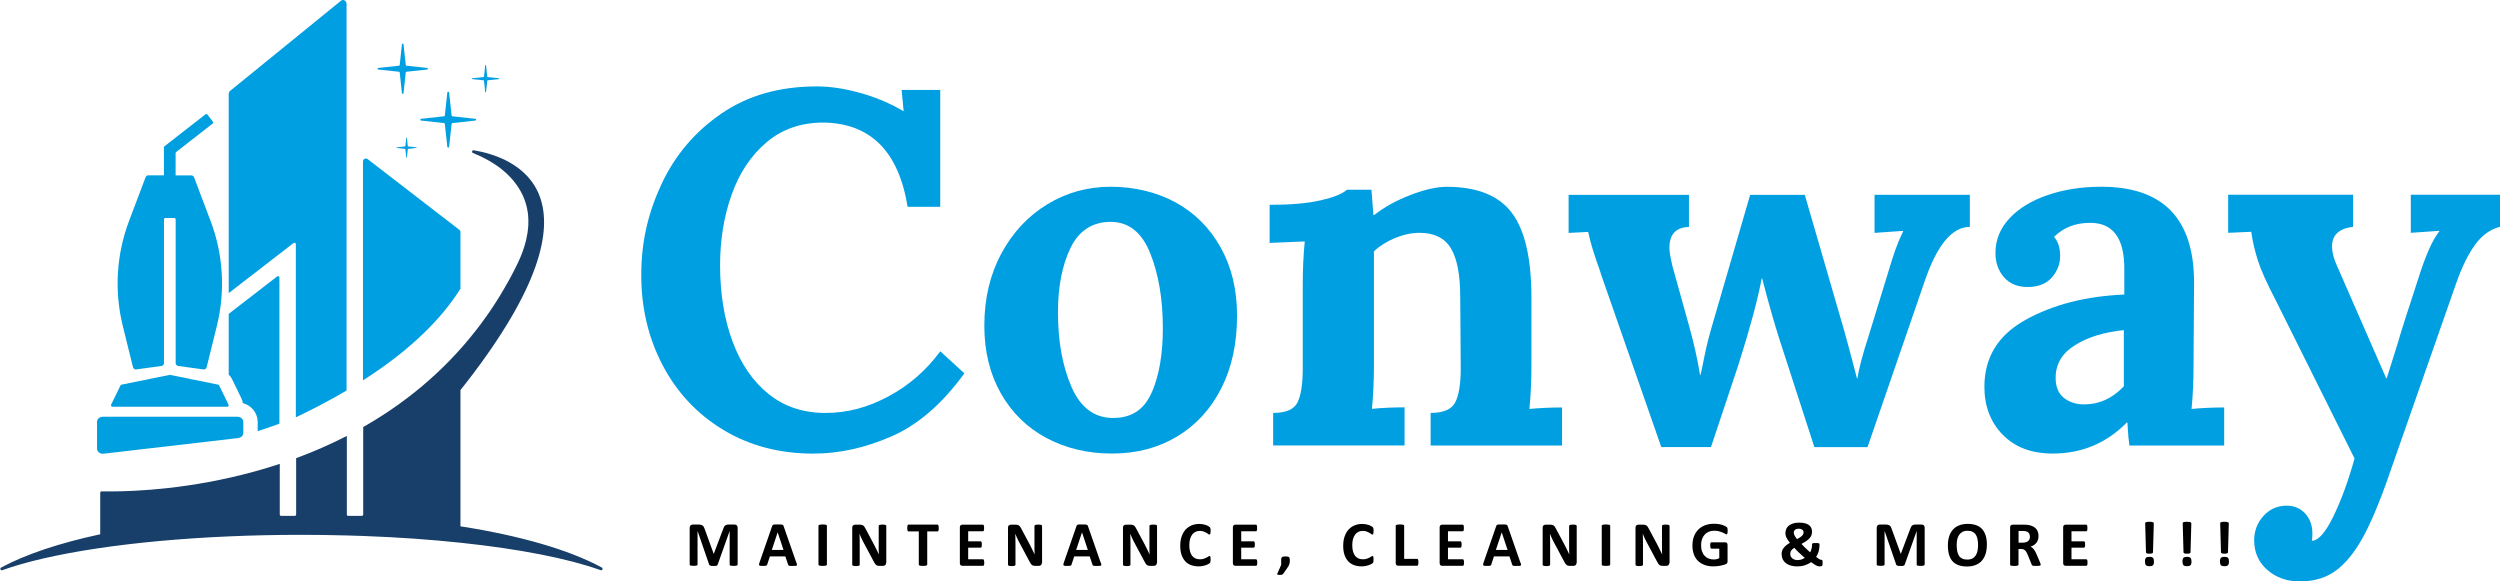 <svg xmlns="http://www.w3.org/2000/svg" id="Layer_2" viewBox="0 0 438.32 101.95"><defs><style>.cls-1,.cls-2,.cls-3,.cls-4{stroke-width:0px;}.cls-2{fill:#173f6a;}.cls-3{fill:#009fe2;}.cls-4{fill:#009fe0;}</style></defs><g id="Layer_3"><path class="cls-3" d="m78.74,16.22l.44,4.03c0,.07.06.13.14.14l4.03.44c.18.02.18.29,0,.31l-4.03.44c-.07,0-.13.06-.14.14l-.44,4.03c-.02.18-.29.18-.31,0l-.44-4.03c0-.07-.06-.13-.14-.14l-4.03-.44c-.18-.02-.18-.29,0-.31l4.03-.44c.07,0,.13-.06.14-.14l.44-4.03c.02-.18.29-.18.31,0Z"></path><path class="cls-3" d="m70.75,7.76l.39,3.64c0,.06.06.12.12.12l3.64.39c.17.02.17.26,0,.28l-3.64.39c-.06,0-.12.06-.12.12l-.39,3.64c-.02.17-.26.17-.28,0l-.39-3.64c0-.06-.06-.12-.12-.12l-3.64-.39c-.17-.02-.17-.26,0-.28l3.64-.39c.06,0,.12-.06.12-.12l.39-3.64c.02-.17.26-.17.28,0Z"></path><path class="cls-3" d="m85.22,11.46l.21,1.98s.03.06.07.07l1.98.21c.09,0,.09.14,0,.15l-1.98.21s-.06.03-.07.07l-.21,1.98c0,.09-.14.09-.15,0l-.21-1.98s-.03-.06-.07-.07l-1.98-.21c-.09,0-.09-.14,0-.15l1.98-.21s.06-.03.07-.07l.21-1.98c0-.09.14-.09.15,0Z"></path><path class="cls-3" d="m71.34,24.17l.16,1.45s.02.05.05.05l1.45.16c.07,0,.07.1,0,.11l-1.45.16s-.05.02-.05.05l-.16,1.45c0,.07-.1.07-.11,0l-.16-1.45s-.02-.05-.05-.05l-1.45-.16c-.07,0-.07-.1,0-.11l1.45-.16s.05-.02.05-.05l.16-1.45c0-.07.1-.07.11,0Z"></path><path class="cls-4" d="m38.25,67.44l-8.43-1.71s-.06,0-.09,0l-8.43,1.71c-.07.02-.14.06-.17.13l-1.65,3.38c-.08.17.04.36.22.36h20.15c.18,0,.3-.2.22-.36l-1.65-3.38c-.03-.07-.1-.12-.17-.13Z"></path><path class="cls-4" d="m17.01,73.99v4.64c0,.56.53.99,1.12.92l23.66-2.75c.5-.06.87-.45.87-.92v-1.89c0-.51-.45-.92-1-.92h-23.66c-.55,0-1,.41-1,.92Z"></path><path class="cls-4" d="m36.93,38.77l-2.91-7.7c-.07-.2-.26-.32-.47-.32h-2.76v-3.9c0-.08.04-.15.1-.2l6.39-4.98c.11-.09.13-.24.04-.35l-.95-1.23c-.09-.11-.24-.13-.35-.04l-7.28,5.67h0s0,0,0,0v5.02h-2.74c-.21,0-.4.13-.47.32l-2.91,7.7c-2.22,5.88-2.6,12.29-1.09,18.39l1.79,7.24c.06.25.3.41.56.38l4.44-.61c.25-.03.43-.25.43-.5v-25.19c0-.14.11-.25.25-.25h1.55c.14,0,.25.11.25.25v25.19c0,.25.19.46.43.5l4.44.61c.25.04.49-.13.56-.38l1.79-7.24c1.51-6.1,1.13-12.52-1.09-18.39Z"></path><path class="cls-3" d="m80.73,50.63v-9.94c0-.16-.07-.31-.2-.4l-16.07-12.39c-.34-.26-.82-.02-.82.4v38.39c8.58-5.48,13.89-10.98,17.09-16.07Z"></path><path class="cls-2" d="m105.45,99.47c-5.66-3.06-14.28-5.57-24.72-7.19v-23.89c.35-.44.7-.88,1.05-1.33,25.91-33.39,8.1-39.58,1.28-40.71-.3-.05-.41.37-.13.48.36.14.75.31,1.16.5.16.08.33.15.5.24.17.08.34.17.51.26.43.23.87.48,1.32.76.27.17.53.35.8.53.44.31.88.65,1.3,1.03.17.15.34.3.5.46.16.16.33.32.48.49s.31.34.46.52c.08.09.15.18.22.27.29.37.57.75.82,1.16.19.3.36.62.53.95.08.16.16.33.23.5.05.13.11.26.16.39.15.39.28.8.39,1.23.03.13.06.25.09.38.05.26.1.52.14.79.02.14.03.27.05.41.03.27.04.55.05.84,0,.29,0,.58-.01.88,0,.15-.02.31-.03.47-.03.31-.06.62-.11.94-.07.44-.16.89-.27,1.36-.02.09-.04.17-.07.26-.06.24-.13.49-.21.74-.19.63-.43,1.28-.71,1.95-.11.26-.22.52-.35.78-.12.25-.24.5-.37.76-.17.34-.34.67-.51,1.01-.05.1-.11.21-.16.31-.12.23-.24.46-.36.68-.06.12-.13.23-.19.35-.11.21-.23.42-.35.62-.07.12-.13.24-.2.35-.12.2-.23.41-.35.61-.07.11-.13.23-.2.34-.12.2-.24.4-.36.61-.07.11-.13.22-.2.33-.13.2-.25.41-.38.61-.06.1-.13.2-.19.3-.13.21-.27.41-.4.62-.06.09-.12.18-.18.28-.14.21-.28.42-.42.63-.06.08-.11.16-.17.25-.15.22-.3.44-.45.65-.05.07-.1.14-.15.21-.16.23-.32.46-.49.68-.04.06-.08.11-.12.17-.18.24-.35.48-.53.72-.03.04-.06.08-.09.11-.19.26-.39.51-.59.77-.01.02-.03.04-.04.05-5.79,7.42-12.66,12.89-19.75,16.93v15.33c0,.14-.11.25-.25.25h-2.37c-.14,0-.25-.11-.25-.25v-13.77c-2.97,1.52-5.95,2.81-8.89,3.9v9.87c0,.14-.11.25-.25.25h-2.37c-.14,0-.25-.11-.25-.25v-8.87c-11.65,3.85-22.22,4.66-27.65,4.8,0,0,0,0,0,0-.54.01-1.03.02-1.47.02,0,0-.01,0-.02,0-.28,0-.54,0-.77,0-.01,0-.02,0-.04,0-.11,0-.22,0-.32,0h0c-.1,0-.19,0-.28,0-.01,0-.02,0-.03,0-.08,0-.16,0-.24,0-.01,0-.02,0-.03,0-.06,0-.12,0-.18,0-.01,0-.02,0-.03,0-.06,0-.11,0-.15,0,0,0,0,0-.01,0-.14,0-.26.11-.26.25v7.27c-7.15,1.54-13.11,3.53-17.38,5.84-.27.15-.09.56.21.46,8.26-2.98,22.66-5.19,39.76-5.93,4.09-.18,8.34-.27,12.69-.27,2.7,0,5.36.04,7.97.11.97.03,1.93.06,2.88.09,6.06.22,11.81.63,17.09,1.19,10.32,1.09,18.86,2.77,24.52,4.81.29.11.48-.31.21-.46Z"></path><path class="cls-3" d="m51.87,42.82v30.34c.07-.03.14-.06.21-.09,3.18-1.52,6.06-3.06,8.68-4.6V.7c0-.58-.59-.91-.99-.56l-19.43,15.8c-.15.13-.24.34-.24.56v34.89l11.37-8.78c.17-.13.4,0,.4.2Z"></path><path class="cls-3" d="m42.33,69.86c.13.26.21.54.25.82,1.5.39,2.6,1.73,2.6,3.31v1.6c1.25-.39,2.52-.83,3.81-1.31v-25.61c0-.21-.24-.33-.4-.2l-8.49,6.56v10.65c.24.23.44.49.58.79l1.65,3.38Z"></path><path class="cls-3" d="m126.85,75.39c-4.57-2.75-8.12-6.52-10.64-11.3-2.52-4.78-3.78-10.07-3.78-15.87s1.19-10.89,3.56-15.96c2.37-5.07,5.88-9.19,10.51-12.36,4.63-3.17,10.2-4.75,16.71-4.75,2.34,0,4.88.38,7.61,1.14,2.73.76,5.23,1.82,7.52,3.17h.09l-.35-3.69h6.77v20.49h-5.72c-1.58-9.73-6.51-14.66-14.77-14.77-3.93,0-7.25,1.16-9.98,3.47-2.73,2.32-4.76,5.38-6.11,9.19-1.35,3.81-2.02,7.91-2.02,12.31,0,5.04.73,9.53,2.2,13.45,1.46,3.93,3.58,6.99,6.33,9.19,2.75,2.2,6.07,3.3,9.94,3.3s7.43-.97,11.04-2.9c3.61-1.93,6.64-4.57,9.1-7.91l4.22,3.87c-3.87,5.33-8.12,9.01-12.75,11.04-4.63,2.02-9.2,3.03-13.72,3.03-5.92,0-11.17-1.38-15.74-4.13Z"></path><path class="cls-3" d="m183.48,76.8c-3.4-1.82-6.07-4.43-8-7.83-1.93-3.4-2.9-7.36-2.9-11.87,0-4.75,1-8.97,2.99-12.66,1.99-3.69,4.67-6.56,8.05-8.62,3.37-2.05,7.08-3.08,11.12-3.08s8,.91,11.34,2.73c3.34,1.82,5.98,4.44,7.91,7.87,1.93,3.43,2.9,7.43,2.9,12,0,4.87-.92,9.12-2.77,12.75-1.85,3.64-4.43,6.45-7.74,8.44-3.31,1.99-7.11,2.99-11.39,2.99s-8.12-.91-11.52-2.73Zm18.47-8c1.29-2.99,1.93-6.74,1.93-11.26,0-5.04-.73-9.41-2.2-13.1-1.47-3.69-3.78-5.54-6.95-5.54s-5.57,1.53-7.04,4.57c-1.47,3.05-2.2,6.8-2.2,11.26,0,5.1.79,9.47,2.37,13.1,1.58,3.64,4.01,5.45,7.3,5.45s5.48-1.5,6.77-4.49Z"></path><path class="cls-3" d="m223.23,72.4c2.23,0,3.65-.62,4.26-1.85s.92-3.22.92-5.98v-14.77c0-2.64.12-5.13.35-7.47l-6.16.26v-6.68c3.69,0,6.68-.26,8.97-.79,2.29-.53,3.81-1.14,4.57-1.85h4.31c0,.12.12,1.58.35,4.4h.18c1.7-1.35,3.8-2.51,6.29-3.47,2.49-.97,4.62-1.45,6.37-1.45,5.33,0,9.15,1.53,11.43,4.57,2.29,3.05,3.43,8,3.43,14.86v11.78c0,2.81-.12,5.39-.35,7.74,1.93-.18,3.84-.26,5.72-.26v6.68h-23.04v-5.72c2.23,0,3.66-.62,4.31-1.85.64-1.23.97-3.22.97-5.98l-.09-12.49c0-3.87-.54-6.71-1.63-8.53-1.09-1.82-2.92-2.73-5.5-2.73-1.41,0-2.84.31-4.31.92-1.47.62-2.7,1.39-3.69,2.33v19.87c0,2.81-.12,5.39-.35,7.74,1.88-.18,3.78-.26,5.72-.26v6.68h-23.04v-5.72Z"></path><path class="cls-3" d="m280.65,47.87c-.65-1.82-1.11-3.21-1.41-4.18s-.56-1.98-.79-3.03l-3.43.18v-6.68h21.1v5.63c-2.29.06-3.43,1.29-3.43,3.69,0,.59.18,1.64.53,3.17l2.99,10.73c.82,2.99,1.44,5.77,1.85,8.35h.09c.12-.47.35-1.58.7-3.34.35-1.76.88-3.81,1.58-6.16l6.42-22.07h9.58l7.04,24.27c.41,1.47,1.11,4.1,2.11,7.91h.09c.23-1.7.91-4.25,2.02-7.65l3.43-11.17c.41-1.41.82-2.68,1.23-3.83.41-1.14.85-2.18,1.32-3.12v-.09l-5.01.35v-6.68h16.71v5.63c-3.11,0-5.75,3.17-7.91,9.5l-10.03,29.11h-9.32l-6.07-18.73c-.94-2.93-1.97-6.54-3.08-10.82h-.09c-.65,3.52-1.99,8.53-4.05,15.04l-4.84,14.51h-8.71l-10.64-30.51Z"></path><path class="cls-3" d="m351.13,76.22c-2.14-2.2-3.21-5-3.21-8.4,0-5.16,2.4-9.07,7.21-11.74,4.81-2.67,10.58-4.15,17.32-4.44v-4.57c0-5.33-1.99-8-5.98-8-2.58,0-4.69.82-6.33,2.46.7.82,1.06,1.93,1.06,3.34s-.48,2.67-1.45,3.78c-.97,1.11-2.39,1.67-4.26,1.67-1.76,0-3.14-.57-4.13-1.71-1-1.14-1.5-2.56-1.5-4.26,0-2.29.82-4.31,2.46-6.07,1.64-1.76,3.88-3.12,6.73-4.09,2.84-.97,5.96-1.45,9.36-1.45,10.84,0,16.27,5.6,16.27,16.8l-.09,14.42c0,2.81-.12,5.39-.35,7.74,1.93-.18,3.84-.26,5.72-.26v6.68h-16.62c-.12-.76-.24-2.11-.35-4.05h-.09c-3.58,3.64-7.91,5.45-13.01,5.45-3.69,0-6.61-1.1-8.75-3.3Zm21.24-8.49v-9.85c-3.46.35-6.32,1.23-8.57,2.64-2.26,1.41-3.39,3.31-3.39,5.72,0,1.58.48,2.76,1.45,3.52.97.76,2.15,1.14,3.56,1.14,2.64,0,4.95-1.06,6.95-3.17Z"></path><path class="cls-3" d="m397.51,99.92c-1.52-1.35-2.29-3.08-2.29-5.19,0-1.64.54-3.06,1.63-4.27,1.08-1.2,2.45-1.8,4.09-1.8,1.29,0,2.36.45,3.21,1.36.85.91,1.28,2.1,1.28,3.56,0,.47-.03.85-.09,1.14v.09c1.11,0,2.36-1.41,3.74-4.22,1.38-2.81,2.62-6.21,3.74-10.2l-13.89-27.88c-1.53-2.93-2.55-5.23-3.08-6.9-.53-1.67-.91-3.33-1.14-4.97l-4.05.18v-6.68h21.9v5.63c-2.46.29-3.69,1.44-3.69,3.43,0,1,.29,2.14.88,3.43l8.62,19.7h.09l1.85-5.89c.64-2.23,1.88-6.1,3.69-11.61,1.29-4.1,2.52-6.86,3.69-8.27v-.09l-5.01.35v-6.68h15.65v5.63c-1.7.41-3.17,1.47-4.4,3.17-1.23,1.7-2.35,3.99-3.34,6.86l-10.99,31.39c-1.76,5.22-3.37,9.26-4.84,12.14-1.47,2.87-3.09,5.03-4.88,6.46-1.79,1.44-4,2.15-6.64,2.15-2.29,0-4.19-.67-5.72-2.02Z"></path><path class="cls-1" d="m129.31,98.99s-.01.07-.03.1c-.02.03-.06.05-.11.07-.05.02-.13.03-.22.04s-.2.02-.34.02-.25,0-.33-.02-.16-.03-.21-.04-.09-.04-.11-.07-.03-.06-.03-.1v-5.87h-.01l-2.09,5.87s-.04.09-.07.12-.08.06-.14.08c-.06.02-.13.03-.22.04-.09,0-.2,0-.32,0s-.23,0-.32-.01c-.09-.01-.16-.02-.22-.05-.06-.02-.1-.05-.14-.08s-.06-.07-.07-.11l-2.02-5.87h-.01v5.87s-.01.07-.03.1c-.02.03-.06.05-.11.07s-.13.03-.21.04c-.09.01-.2.02-.34.02s-.25,0-.33-.02-.16-.03-.22-.04c-.05-.02-.09-.04-.11-.07-.02-.03-.03-.06-.03-.1v-6.43c0-.19.05-.33.15-.43s.23-.15.4-.15h.96c.17,0,.32.01.44.04s.23.07.32.14.16.15.22.26.11.24.16.39l1.56,4.3h.02l1.62-4.29c.05-.16.1-.29.16-.4.06-.11.12-.2.2-.26.08-.07.17-.11.27-.14s.23-.04.36-.04h.99c.1,0,.19.01.26.04.07.03.13.06.18.11.05.05.08.11.1.18.02.07.04.16.04.25v6.43Z"></path><path class="cls-1" d="m139.65,98.64c.04.13.07.24.08.32s0,.14-.04.18-.11.06-.22.07c-.1,0-.25.01-.43.01s-.34,0-.44,0c-.1,0-.19-.02-.24-.03-.06-.02-.09-.04-.12-.07s-.04-.07-.06-.12l-.49-1.45h-2.71l-.46,1.41c-.01.05-.03.1-.06.13-.02.04-.06.06-.12.08-.05.02-.13.03-.23.04-.1,0-.23.01-.39.01-.17,0-.3,0-.4-.02s-.16-.04-.2-.08-.05-.1-.04-.18.04-.18.08-.31l2.22-6.4c.02-.06.05-.11.08-.15s.08-.07.14-.09c.06-.02.16-.03.27-.04s.27,0,.46,0c.22,0,.39,0,.52,0s.23.02.3.04c.07.02.12.05.16.09.03.04.06.1.08.17l2.23,6.4Zm-3.31-5.29h0l-1.02,3.07h2.05l-1.02-3.07Z"></path><path class="cls-1" d="m144.98,98.99s-.01.07-.04.1c-.02.03-.06.05-.12.07s-.13.03-.22.04-.21.02-.36.02-.26,0-.35-.02c-.1-.01-.17-.03-.23-.04s-.1-.04-.12-.07c-.02-.03-.04-.06-.04-.1v-6.81s.01-.07.04-.1c.02-.03.06-.05.12-.07.06-.02.13-.03.23-.04s.21-.02.35-.02.26,0,.36.02.17.03.22.04.1.04.12.07c.02.03.04.06.04.1v6.81Z"></path><path class="cls-1" d="m155.36,98.68c0,.09-.01.16-.04.23s-.07.12-.12.17c-.05.04-.11.08-.18.1-.07.02-.14.03-.21.03h-.62c-.13,0-.24-.01-.34-.04-.09-.03-.18-.07-.26-.14-.08-.07-.16-.16-.23-.28s-.16-.27-.25-.45l-1.8-3.37c-.1-.2-.21-.42-.32-.65s-.2-.46-.29-.68h-.01c.01.27.03.53.03.8s.01.54.01.82v3.78s-.01.07-.03.1c-.02.03-.06.05-.1.08-.05.02-.12.04-.2.05s-.2.02-.33.02-.24,0-.32-.02-.15-.03-.2-.05-.08-.05-.1-.08-.03-.06-.03-.1v-6.49c0-.17.05-.31.15-.39.1-.09.23-.13.38-.13h.79c.14,0,.26.01.36.04s.18.06.26.12c.08.06.15.13.21.23s.14.22.21.37l1.41,2.64c.08.16.16.32.24.47.08.15.16.31.23.46s.15.31.22.45.14.3.21.45h0c-.01-.26-.02-.53-.03-.81,0-.28,0-.55,0-.81v-3.38s.01-.07.03-.1.06-.06.11-.08.12-.04.21-.05.2-.01.33-.01c.13,0,.23,0,.32.01s.15.03.2.05c.05.02.08.05.1.08s.03.06.03.1v6.49Z"></path><path class="cls-1" d="m164.59,92.58c0,.11,0,.2-.01.28-.01.08-.02.14-.04.18s-.04.08-.07.1c-.03.02-.06.03-.09.03h-1.81v5.82s-.01.07-.04.1c-.02.03-.06.05-.12.07s-.13.03-.23.04c-.09.01-.21.02-.35.02s-.26,0-.35-.02c-.1-.01-.17-.03-.23-.04s-.1-.04-.12-.07c-.02-.03-.04-.06-.04-.1v-5.82h-1.81s-.07-.01-.09-.03-.05-.06-.07-.1-.03-.11-.04-.18c0-.08-.01-.17-.01-.28s0-.21.01-.28c.01-.08.02-.14.04-.19s.04-.08.07-.1.06-.03.09-.03h5.09s.06.01.09.03c.03.02.05.05.07.1s.03.11.04.19c0,.08.01.17.01.28Z"></path><path class="cls-1" d="m172.57,98.62c0,.11,0,.2-.01.27-.01.07-.02.13-.04.18s-.04.08-.07.1c-.03.02-.06.03-.09.03h-3.63c-.12,0-.23-.04-.31-.11-.08-.07-.13-.19-.13-.35v-6.29c0-.16.04-.28.13-.35.08-.07.19-.11.31-.11h3.6s.06,0,.09.03.05.05.07.1.03.11.04.18c.01.07.01.16.01.28,0,.1,0,.19-.01.26,0,.07-.02.13-.04.18s-.04.08-.07.1-.06.03-.09.03h-2.58v1.76h2.18s.06.01.09.03c.03.02.05.05.07.09s.03.1.04.17c.01.07.01.16.01.26s0,.2-.01.27c0,.07-.02.13-.04.17s-.04.07-.07.09c-.03.02-.06.03-.09.03h-2.18v2.04h2.6s.06.01.09.03c.03.02.05.05.07.1s.03.1.04.18c0,.07.01.16.01.27Z"></path><path class="cls-1" d="m182.67,98.68c0,.09-.01.16-.04.23s-.07.12-.12.17c-.05.04-.11.08-.18.1-.07.02-.14.03-.21.03h-.62c-.13,0-.24-.01-.34-.04-.09-.03-.18-.07-.26-.14-.08-.07-.16-.16-.23-.28s-.16-.27-.25-.45l-1.8-3.37c-.1-.2-.21-.42-.32-.65s-.2-.46-.29-.68h-.01c.01.27.03.53.03.8s.01.54.01.82v3.78s-.01.07-.03.1c-.02.03-.06.05-.1.08-.05.02-.12.04-.2.05s-.2.02-.33.02-.24,0-.32-.02-.15-.03-.2-.05-.08-.05-.1-.08-.03-.06-.03-.1v-6.49c0-.17.05-.31.15-.39.1-.09.23-.13.38-.13h.79c.14,0,.26.01.36.04s.18.06.26.12c.08.06.15.13.21.23s.14.22.21.37l1.41,2.64c.08.16.16.32.24.47.08.15.16.31.23.46s.15.31.22.45.14.3.21.45h0c-.01-.26-.02-.53-.03-.81,0-.28,0-.55,0-.81v-3.38s.01-.07.03-.1.06-.06.11-.08.12-.04.21-.05.2-.01.33-.01c.13,0,.23,0,.32.01s.15.03.2.05c.05.02.08.05.1.08s.03.06.03.1v6.49Z"></path><path class="cls-1" d="m193.01,98.64c.04.13.07.24.08.32s0,.14-.04.18-.11.06-.22.07c-.1,0-.25.01-.43.01s-.34,0-.44,0c-.1,0-.19-.02-.24-.03-.06-.02-.09-.04-.12-.07s-.04-.07-.06-.12l-.49-1.45h-2.71l-.46,1.41c-.01.05-.03.1-.06.13-.02.04-.06.06-.12.08-.05.02-.13.03-.23.04-.1,0-.23.01-.39.01-.17,0-.3,0-.4-.02s-.16-.04-.2-.08-.05-.1-.04-.18.04-.18.08-.31l2.22-6.4c.02-.06.05-.11.08-.15s.08-.07.14-.09c.06-.02.16-.03.27-.04s.27,0,.46,0c.22,0,.39,0,.52,0s.23.02.3.04c.07.02.12.05.16.09.03.04.06.1.08.17l2.23,6.4Zm-3.31-5.29h0l-1.02,3.07h2.05l-1.02-3.07Z"></path><path class="cls-1" d="m202.83,98.68c0,.09-.01.16-.04.23s-.07.12-.12.17c-.05.04-.11.08-.18.1-.07.02-.14.03-.21.03h-.62c-.13,0-.24-.01-.34-.04-.09-.03-.18-.07-.26-.14-.08-.07-.16-.16-.23-.28s-.16-.27-.25-.45l-1.8-3.37c-.1-.2-.21-.42-.32-.65s-.2-.46-.29-.68h-.01c.01.27.03.53.03.8s.01.54.01.82v3.78s-.01.07-.03.1c-.02.03-.06.05-.1.08-.05.02-.12.04-.2.05s-.2.02-.33.02-.24,0-.32-.02-.15-.03-.2-.05-.08-.05-.1-.08-.03-.06-.03-.1v-6.49c0-.17.05-.31.15-.39.1-.09.23-.13.38-.13h.79c.14,0,.26.01.36.04s.18.06.26.12c.08.06.15.13.21.23s.14.22.21.37l1.41,2.64c.08.16.16.32.24.47.08.15.16.31.23.46s.15.31.22.45.14.3.21.45h0c-.01-.26-.02-.53-.03-.81,0-.28,0-.55,0-.81v-3.38s.01-.07.03-.1.06-.06.11-.08.12-.04.21-.05.2-.01.33-.01c.13,0,.23,0,.32.01s.15.03.2.05c.05.02.08.05.1.08s.03.06.03.1v6.49Z"></path><path class="cls-1" d="m212.24,98.1c0,.09,0,.17,0,.24,0,.07-.01.12-.02.17s-.03.09-.04.12-.05.07-.09.11-.12.1-.24.16c-.12.07-.26.13-.43.19-.17.06-.36.11-.58.15-.22.04-.45.06-.7.06-.49,0-.94-.08-1.34-.23-.4-.15-.74-.38-1.01-.68s-.49-.68-.64-1.13-.22-.98-.22-1.58.08-1.16.25-1.63.39-.88.69-1.2.65-.57,1.06-.74c.41-.17.86-.25,1.36-.25.2,0,.39.02.58.05s.36.08.52.13c.16.05.3.12.43.19s.21.13.27.18c.05.05.08.09.1.13s.03.08.04.13.02.11.02.18c0,.07,0,.16,0,.26,0,.11,0,.21-.01.28s-.02.14-.04.19-.04.08-.07.11-.06.03-.09.03c-.06,0-.13-.03-.21-.1s-.2-.14-.33-.22c-.14-.08-.3-.15-.49-.22-.19-.07-.41-.1-.67-.1-.29,0-.54.06-.77.18-.22.12-.42.28-.57.5-.16.22-.28.48-.36.79s-.12.66-.12,1.04c0,.42.04.79.13,1.1.09.31.21.57.37.77.16.2.36.35.58.45.23.1.49.15.77.15.26,0,.49-.03.67-.09s.35-.13.49-.2c.13-.07.25-.14.33-.2.09-.06.16-.09.2-.09.04,0,.07,0,.09.02s.04.04.06.09.03.11.03.19.01.19.01.32Z"></path><path class="cls-1" d="m220.43,98.62c0,.11,0,.2-.01.27-.01.07-.02.13-.04.18s-.04.08-.07.1c-.03.02-.06.03-.09.03h-3.62c-.12,0-.23-.04-.31-.11-.08-.07-.13-.19-.13-.35v-6.29c0-.16.04-.28.13-.35.08-.07.19-.11.31-.11h3.6s.06,0,.09.03.05.05.07.1.03.11.04.18c.01.07.01.16.01.28,0,.1,0,.19-.01.26,0,.07-.02.13-.04.18s-.04.08-.07.1-.06.03-.09.03h-2.58v1.76h2.18s.06.01.09.03c.03.02.05.05.07.09s.03.1.04.17c.01.07.01.16.01.26s0,.2-.01.27c0,.07-.02.13-.04.17s-.04.07-.07.09c-.03.02-.06.03-.09.03h-2.18v2.04h2.6s.06.01.09.03c.03.02.05.05.07.1s.03.1.04.18c0,.07.01.16.01.27Z"></path><path class="cls-1" d="m226.15,98.16c0,.15,0,.28-.02.4s-.04.24-.07.34-.08.21-.13.31c-.05.1-.12.21-.2.32l-.75,1.07s-.05.07-.09.09c-.03.03-.07.05-.11.06s-.1.03-.16.04c-.06,0-.14.01-.24.01-.11,0-.2,0-.26-.01-.07-.01-.11-.02-.14-.04s-.05-.04-.05-.07c0-.03,0-.06.02-.11l.68-1.54v-.88c0-.13.01-.23.04-.31s.08-.14.14-.18.14-.07.24-.08.21-.02.35-.02.24,0,.33.02.17.04.23.08c.06.04.11.1.13.18.03.08.04.18.04.31Z"></path><path class="cls-1" d="m240.81,98.1c0,.09,0,.17,0,.24,0,.07-.01.12-.02.17s-.03.09-.04.12-.05.07-.09.11-.12.1-.24.16c-.12.07-.26.13-.43.19-.17.06-.36.11-.58.15-.22.04-.45.06-.7.06-.49,0-.94-.08-1.34-.23-.4-.15-.74-.38-1.01-.68s-.49-.68-.64-1.13-.22-.98-.22-1.58.08-1.16.25-1.63.39-.88.69-1.2.65-.57,1.06-.74c.41-.17.86-.25,1.36-.25.2,0,.39.02.58.05s.36.08.52.13c.16.05.3.12.43.19s.21.13.27.18c.05.05.08.09.1.13s.03.08.04.13.02.11.02.18c0,.07,0,.16,0,.26,0,.11,0,.21-.01.28s-.02.14-.04.19-.04.08-.07.11-.06.03-.09.03c-.06,0-.13-.03-.21-.1s-.2-.14-.33-.22c-.14-.08-.3-.15-.49-.22-.19-.07-.41-.1-.67-.1-.29,0-.54.06-.77.18-.22.12-.42.28-.57.5-.16.22-.28.48-.36.79s-.12.66-.12,1.04c0,.42.04.79.13,1.1.09.31.21.57.37.77.16.2.36.35.58.45.23.1.49.15.77.15.26,0,.49-.03.67-.09s.35-.13.49-.2c.13-.07.25-.14.33-.2.09-.06.16-.09.2-.09.04,0,.07,0,.09.02s.04.04.06.09.03.11.03.19.01.19.01.32Z"></path><path class="cls-1" d="m248.68,98.58c0,.11,0,.21-.01.28-.01.08-.02.14-.04.19s-.04.09-.07.11c-.03.02-.06.03-.1.03h-3.31c-.12,0-.23-.04-.31-.11-.08-.07-.13-.19-.13-.35v-6.55s.01-.07.04-.1c.02-.03.06-.05.12-.07s.13-.03.23-.04c.09-.01.21-.02.35-.02s.26,0,.36.02.17.03.22.04.1.04.12.07c.02.03.04.06.04.1v5.8h2.27s.07.01.1.03c.03.02.05.05.07.1s.03.11.04.18c0,.08.01.17.01.28Z"></path><path class="cls-1" d="m256.68,98.62c0,.11,0,.2-.01.27-.01.07-.02.13-.04.18s-.04.08-.07.1c-.03.02-.06.03-.09.03h-3.62c-.12,0-.23-.04-.31-.11-.08-.07-.13-.19-.13-.35v-6.29c0-.16.04-.28.13-.35.08-.07.19-.11.31-.11h3.6s.06,0,.09.03.05.05.07.1.03.11.04.18c.01.07.01.16.01.28,0,.1,0,.19-.01.26,0,.07-.02.13-.04.18s-.04.08-.07.1-.06.03-.09.03h-2.58v1.76h2.18s.06.01.09.03c.03.02.05.05.07.09s.03.1.04.17c.01.07.01.16.01.26s0,.2-.01.27c0,.07-.02.13-.04.17s-.04.07-.07.09c-.03.02-.06.03-.09.03h-2.18v2.04h2.6s.06.01.09.03c.03.02.05.05.07.1s.03.1.04.18c0,.07.01.16.01.27Z"></path><path class="cls-1" d="m266.6,98.64c.04.13.07.24.08.32s0,.14-.04.18-.11.06-.22.07c-.1,0-.25.01-.43.01s-.34,0-.44,0c-.1,0-.19-.02-.24-.03-.06-.02-.09-.04-.12-.07s-.04-.07-.06-.12l-.49-1.45h-2.71l-.46,1.41c-.01.05-.03.1-.06.13-.02.04-.06.06-.12.08-.05.02-.13.03-.23.04-.1,0-.23.01-.39.01-.17,0-.3,0-.4-.02s-.16-.04-.2-.08-.05-.1-.04-.18.04-.18.08-.31l2.22-6.4c.02-.06.05-.11.08-.15s.08-.07.14-.09c.06-.02.16-.03.27-.04s.27,0,.46,0c.22,0,.39,0,.52,0s.23.02.3.04c.07.02.12.05.16.09.03.04.06.1.08.17l2.23,6.4Zm-3.31-5.29h0l-1.02,3.07h2.05l-1.02-3.07Z"></path><path class="cls-1" d="m276.41,98.68c0,.09-.01.16-.04.23s-.07.12-.12.17c-.05.04-.11.08-.18.1-.07.02-.14.03-.21.03h-.62c-.13,0-.24-.01-.34-.04-.09-.03-.18-.07-.26-.14-.08-.07-.16-.16-.23-.28s-.16-.27-.25-.45l-1.8-3.37c-.1-.2-.21-.42-.32-.65s-.2-.46-.29-.68h-.01c.01.27.03.53.03.8s.01.54.01.82v3.78s-.01.07-.03.1c-.02.03-.06.05-.1.08-.05.02-.12.04-.2.05s-.2.02-.33.02-.24,0-.32-.02-.15-.03-.2-.05-.08-.05-.1-.08-.03-.06-.03-.1v-6.49c0-.17.05-.31.15-.39.1-.09.23-.13.38-.13h.79c.14,0,.26.01.36.04s.18.06.26.12c.08.06.15.13.21.23s.14.22.21.37l1.41,2.64c.08.16.16.32.24.47.08.15.16.31.23.46s.15.31.22.45.14.3.21.45h0c-.01-.26-.02-.53-.03-.81,0-.28,0-.55,0-.81v-3.38s.01-.07.03-.1.06-.06.11-.08.12-.04.21-.05.2-.01.33-.01c.13,0,.23,0,.32.01s.15.03.2.05c.05.02.08.05.1.08s.03.06.03.1v6.49Z"></path><path class="cls-1" d="m282.31,98.99s-.01.07-.04.1c-.02.03-.06.05-.12.07s-.13.03-.22.04-.21.02-.36.02-.26,0-.35-.02c-.1-.01-.17-.03-.23-.04s-.1-.04-.12-.07c-.02-.03-.04-.06-.04-.1v-6.81s.01-.07.04-.1c.02-.03.06-.05.12-.07.06-.02.13-.03.23-.04s.21-.02.35-.02.26,0,.36.02.17.03.22.04.1.04.12.07c.02.03.04.06.04.1v6.81Z"></path><path class="cls-1" d="m292.69,98.68c0,.09-.01.16-.04.23s-.07.12-.12.17c-.05.04-.11.08-.18.1-.07.02-.14.03-.21.03h-.62c-.13,0-.24-.01-.34-.04-.09-.03-.18-.07-.26-.14-.08-.07-.16-.16-.23-.28s-.16-.27-.25-.45l-1.8-3.37c-.1-.2-.21-.42-.32-.65s-.2-.46-.29-.68h-.01c.01.27.03.53.03.8s.01.54.01.82v3.78s-.01.07-.03.1c-.02.03-.06.05-.1.08-.05.02-.12.04-.2.05s-.2.02-.33.02-.24,0-.32-.02-.15-.03-.2-.05-.08-.05-.1-.08-.03-.06-.03-.1v-6.49c0-.17.05-.31.15-.39.1-.09.23-.13.38-.13h.79c.14,0,.26.01.36.04s.18.06.26.12c.08.06.15.13.21.23s.14.22.21.37l1.41,2.64c.08.16.16.32.24.47.08.15.16.31.23.46s.15.31.22.45.14.3.21.45h0c-.01-.26-.02-.53-.03-.81,0-.28,0-.55,0-.81v-3.38s.01-.07.03-.1.06-.06.11-.08.12-.04.21-.05.2-.01.33-.01c.13,0,.23,0,.32.01s.15.03.2.05c.05.02.08.05.1.08s.03.06.03.1v6.49Z"></path><path class="cls-1" d="m302.9,93.09c0,.11,0,.2-.01.28,0,.08-.02.14-.04.19-.02.05-.04.08-.06.1-.02.02-.05.03-.09.03-.05,0-.13-.03-.23-.1s-.25-.14-.43-.22-.39-.15-.64-.22c-.25-.07-.54-.1-.86-.1-.35,0-.67.06-.95.18s-.52.29-.72.51-.35.49-.46.8-.16.65-.16,1.03c0,.41.05.78.16,1.09.11.31.26.58.46.79s.43.37.71.48c.28.11.58.16.92.16.16,0,.33-.02.49-.06s.31-.09.45-.17v-1.67h-1.37c-.07,0-.12-.04-.16-.13s-.06-.23-.06-.43c0-.1,0-.19.01-.26,0-.07.02-.13.04-.17s.04-.07.07-.09.06-.03.09-.03h2.44c.06,0,.11.01.16.03.05.02.09.05.12.09.04.04.06.09.08.15s.03.12.03.2v2.87c0,.11-.02.21-.06.29-.04.08-.12.15-.24.2-.12.05-.27.1-.45.15s-.36.1-.56.13c-.19.04-.38.06-.58.08-.19.02-.39.03-.59.03-.58,0-1.09-.08-1.55-.25-.46-.17-.84-.41-1.16-.72s-.56-.7-.72-1.15-.25-.96-.25-1.54.09-1.12.27-1.59.43-.87.76-1.2.72-.58,1.19-.76c.46-.17.98-.26,1.55-.26.31,0,.6.02.85.06s.48.09.67.16c.19.06.35.13.48.2s.21.13.27.18c.05.05.09.13.11.22s.03.24.03.42Z"></path><path class="cls-1" d="m312.36,97.18c0-.21.03-.4.09-.59.06-.18.15-.36.28-.52s.27-.32.46-.47c.18-.15.39-.29.63-.43-.13-.17-.25-.33-.35-.48-.1-.15-.18-.29-.25-.43-.07-.14-.11-.27-.14-.39-.03-.12-.05-.25-.05-.37,0-.26.05-.5.14-.73s.24-.43.43-.59.45-.3.75-.4.67-.15,1.1-.15c.39,0,.73.04,1.01.11s.52.18.7.32.32.3.41.5.13.42.13.67c0,.22-.04.43-.11.62-.08.19-.19.37-.35.54-.15.17-.35.34-.58.49s-.5.32-.81.48c.1.12.21.24.34.37.12.13.25.26.39.38.13.13.26.26.4.38s.26.24.39.35c.05-.07.09-.16.13-.26.04-.1.07-.2.1-.31.03-.11.05-.22.07-.33.02-.11.03-.22.03-.33v-.17s0-.08.02-.11.05-.05.09-.07c.05-.02.11-.03.2-.04.09,0,.2-.01.34-.01s.24,0,.32,0,.15.02.2.04c.05.02.09.04.11.08.02.03.03.07.03.12v.18c0,.18-.01.36-.04.54s-.06.36-.11.53c-.05.17-.11.34-.19.5s-.16.31-.25.44c.13.1.24.18.34.25.1.07.18.12.24.16s.12.07.17.08.08.02.11.02h.11s.06.01.09.04.04.07.05.14.02.17.02.3c0,.14,0,.25,0,.32,0,.08-.01.14-.03.17-.01.04-.04.07-.07.09-.03.02-.08.05-.16.07-.07.02-.16.03-.27.03-.08,0-.17-.01-.25-.03-.09-.02-.19-.06-.3-.12s-.25-.13-.4-.23-.33-.22-.53-.37c-.18.12-.35.23-.54.32s-.38.17-.58.24c-.2.06-.41.11-.63.14s-.45.05-.69.05-.48-.02-.71-.06-.45-.09-.65-.17c-.2-.08-.39-.17-.55-.29s-.31-.25-.43-.41-.21-.34-.28-.54-.1-.43-.1-.67Zm1.52-.08c0,.16.03.31.09.44s.14.25.26.35.25.17.41.23c.17.05.36.08.57.08.11,0,.22-.01.33-.03.11-.02.22-.05.32-.08.11-.04.21-.08.3-.13.1-.05.18-.1.27-.16-.17-.13-.34-.28-.5-.43-.17-.15-.33-.3-.49-.45s-.31-.3-.46-.45c-.15-.15-.28-.29-.39-.43-.13.08-.24.17-.33.25-.09.09-.16.18-.22.26s-.1.18-.12.27-.04.19-.04.28Zm.62-3.69c0,.08.01.16.04.24s.06.17.11.26c.05.09.11.19.18.29s.15.21.24.33c.22-.12.4-.23.55-.33.15-.1.26-.2.35-.29s.15-.19.19-.28.06-.19.06-.29c0-.09-.02-.17-.05-.25s-.09-.15-.16-.2-.16-.1-.26-.14-.23-.05-.37-.05c-.16,0-.29.02-.4.05-.11.04-.2.09-.27.15s-.12.14-.16.23-.05.18-.05.28Z"></path><path class="cls-1" d="m337.43,98.99s-.01.07-.03.1c-.02.03-.06.05-.11.07-.05.02-.13.03-.22.04s-.2.02-.34.02-.25,0-.33-.02-.16-.03-.21-.04-.09-.04-.11-.07-.03-.06-.03-.1v-5.87h-.01l-2.09,5.87s-.04.09-.07.12-.08.06-.14.08c-.06.02-.13.03-.22.04-.09,0-.2,0-.32,0s-.23,0-.32-.01c-.09-.01-.16-.02-.22-.05-.06-.02-.1-.05-.14-.08s-.06-.07-.07-.11l-2.02-5.87h-.01v5.87s-.01.07-.03.1c-.02.03-.06.05-.11.07s-.13.03-.21.04c-.09.01-.2.02-.34.02s-.25,0-.33-.02-.16-.03-.22-.04c-.05-.02-.09-.04-.11-.07-.02-.03-.03-.06-.03-.1v-6.43c0-.19.05-.33.15-.43s.23-.15.4-.15h.96c.17,0,.32.01.44.04s.23.07.32.14.16.15.22.26.11.24.16.39l1.56,4.3h.02l1.62-4.29c.05-.16.1-.29.16-.4.06-.11.12-.2.2-.26.08-.07.17-.11.27-.14s.23-.04.36-.04h.99c.1,0,.19.01.26.04.07.03.13.06.18.11.05.05.08.11.1.18.02.07.04.16.04.25v6.43Z"></path><path class="cls-1" d="m348.35,95.5c0,.6-.07,1.13-.22,1.61s-.37.87-.66,1.2-.66.58-1.09.75c-.43.17-.93.26-1.5.26s-1.05-.07-1.47-.22c-.42-.15-.77-.37-1.05-.67s-.49-.68-.63-1.15c-.14-.46-.21-1.01-.21-1.65,0-.58.07-1.11.22-1.58s.37-.86.66-1.19.66-.58,1.09-.75c.43-.17.94-.26,1.51-.26s1.03.07,1.45.22c.42.14.77.37,1.05.67.28.3.49.68.64,1.14.14.46.22,1,.22,1.63Zm-1.54.08c0-.38-.03-.72-.09-1.03s-.16-.58-.3-.8c-.14-.22-.33-.39-.57-.51s-.54-.18-.89-.18-.66.07-.9.2-.44.32-.59.54-.25.49-.32.79c-.06.3-.09.62-.09.96,0,.39.03.75.09,1.06s.16.58.3.81.33.39.57.51.54.18.9.18.66-.07.9-.2.44-.32.59-.55.25-.5.31-.81c.06-.31.09-.63.09-.98Z"></path><path class="cls-1" d="m357.79,99s0,.08-.02.1-.05.05-.11.07c-.06.02-.14.03-.25.04s-.25.01-.44.01c-.16,0-.28,0-.37-.01s-.17-.02-.22-.04c-.05-.02-.09-.05-.11-.08s-.04-.07-.06-.11l-.65-1.61c-.08-.18-.15-.34-.23-.49s-.16-.26-.25-.35c-.09-.09-.2-.17-.31-.21s-.26-.07-.41-.07h-.46v2.75s-.01.07-.04.1c-.02.03-.06.05-.12.07s-.13.03-.22.04-.21.02-.36.02-.26,0-.35-.02c-.09-.01-.17-.03-.23-.04s-.09-.04-.12-.07-.03-.06-.03-.1v-6.55c0-.16.04-.28.13-.35.08-.07.19-.11.31-.11h1.87c.19,0,.35,0,.47.01s.23.02.33.03c.29.04.55.11.78.21.23.1.43.23.59.39.16.16.29.35.37.57s.13.48.13.76c0,.24-.03.46-.09.66-.06.2-.15.38-.27.53s-.27.29-.44.41-.37.21-.6.28c.11.05.21.12.3.19.09.07.18.16.27.27.08.11.16.23.24.36s.15.29.22.46l.61,1.42c.06.14.09.24.11.31s.03.12.03.15Zm-1.89-4.9c0-.24-.05-.44-.16-.6s-.28-.28-.53-.35c-.07-.02-.16-.03-.25-.04-.09-.01-.23-.02-.39-.02h-.66v2.05h.75c.21,0,.39-.03.55-.08s.29-.12.39-.21.18-.2.23-.33.08-.27.08-.42Z"></path><path class="cls-1" d="m366,98.62c0,.11,0,.2-.01.27-.01.07-.02.13-.04.18s-.04.08-.07.1c-.03.02-.06.03-.09.03h-3.62c-.12,0-.23-.04-.31-.11-.08-.07-.13-.19-.13-.35v-6.29c0-.16.04-.28.13-.35.08-.07.19-.11.31-.11h3.6s.06,0,.09.03.05.05.07.1.03.11.04.18c.01.07.01.16.01.28,0,.1,0,.19-.01.26,0,.07-.02.13-.04.18s-.04.08-.07.1-.06.03-.09.03h-2.58v1.76h2.18s.06.01.09.03c.03.02.05.05.07.09s.03.1.04.17c.01.07.01.16.01.26s0,.2-.01.27c0,.07-.02.13-.04.17s-.04.07-.07.09c-.03.02-.06.03-.09.03h-2.18v2.04h2.6s.06.01.09.03c.03.02.05.05.07.1s.03.1.04.18c0,.07.01.16.01.27Z"></path><path class="cls-1" d="m377.65,98.46c0,.15-.01.28-.04.38-.02.1-.07.19-.13.25-.06.06-.14.11-.24.14-.1.03-.23.04-.38.04s-.28-.01-.38-.04c-.1-.03-.18-.07-.24-.14s-.1-.15-.13-.25c-.02-.1-.04-.23-.04-.38s.01-.29.04-.39c.02-.11.07-.19.13-.26s.14-.11.24-.14c.1-.03.23-.04.38-.04s.28.01.38.04.18.07.24.14c.06.07.1.15.13.26.02.11.04.24.04.39Zm-.17-1.63s-.01.07-.03.1-.05.05-.1.08c-.05.02-.11.04-.19.05-.08.01-.18.02-.29.02s-.22,0-.3-.02-.14-.03-.19-.05c-.05-.02-.08-.05-.1-.08s-.03-.06-.03-.1l-.14-5.06s.01-.09.03-.13.06-.07.12-.09c.06-.02.14-.04.23-.05.1-.01.22-.02.37-.02s.27,0,.37.02.17.03.23.06c.06.02.1.05.12.09.02.04.04.08.04.13l-.14,5.06Z"></path><path class="cls-1" d="m384.23,98.46c0,.15-.01.28-.04.38-.02.1-.07.19-.13.25-.06.06-.14.11-.24.14-.1.03-.23.04-.38.04s-.28-.01-.38-.04c-.1-.03-.18-.07-.24-.14s-.1-.15-.13-.25c-.02-.1-.04-.23-.04-.38s.01-.29.04-.39c.02-.11.07-.19.13-.26s.14-.11.24-.14c.1-.03.23-.04.38-.04s.28.01.38.04.18.07.24.14c.06.07.1.15.13.26.02.11.04.24.04.39Zm-.17-1.63s-.01.07-.03.1-.05.05-.1.08c-.05.02-.11.04-.19.05-.08.01-.18.02-.29.02s-.22,0-.3-.02-.14-.03-.19-.05c-.05-.02-.08-.05-.1-.08s-.03-.06-.03-.1l-.14-5.06s.01-.09.03-.13.06-.07.12-.09c.06-.02.14-.04.23-.05.1-.01.22-.02.37-.02s.27,0,.37.02.17.03.23.06c.06.02.1.05.12.09.02.04.04.08.04.13l-.14,5.06Z"></path><path class="cls-1" d="m390.8,98.46c0,.15-.01.28-.04.38-.02.1-.07.19-.13.25-.06.06-.14.11-.24.14-.1.03-.23.04-.38.04s-.28-.01-.38-.04c-.1-.03-.18-.07-.24-.14s-.1-.15-.13-.25c-.02-.1-.04-.23-.04-.38s.01-.29.04-.39c.02-.11.07-.19.13-.26s.14-.11.24-.14c.1-.03.23-.04.38-.04s.28.01.38.04.18.07.24.14c.06.07.1.15.13.26.02.11.04.24.04.39Zm-.17-1.63s-.01.07-.03.1-.05.05-.1.08c-.05.02-.11.04-.19.05-.08.01-.18.02-.29.02s-.22,0-.3-.02-.14-.03-.19-.05c-.05-.02-.08-.05-.1-.08s-.03-.06-.03-.1l-.14-5.06s.01-.09.03-.13.06-.07.12-.09c.06-.02.14-.04.23-.05.1-.01.22-.02.37-.02s.27,0,.37.02.17.03.23.06c.06.02.1.05.12.09.02.04.04.08.04.13l-.14,5.06Z"></path></g></svg>
